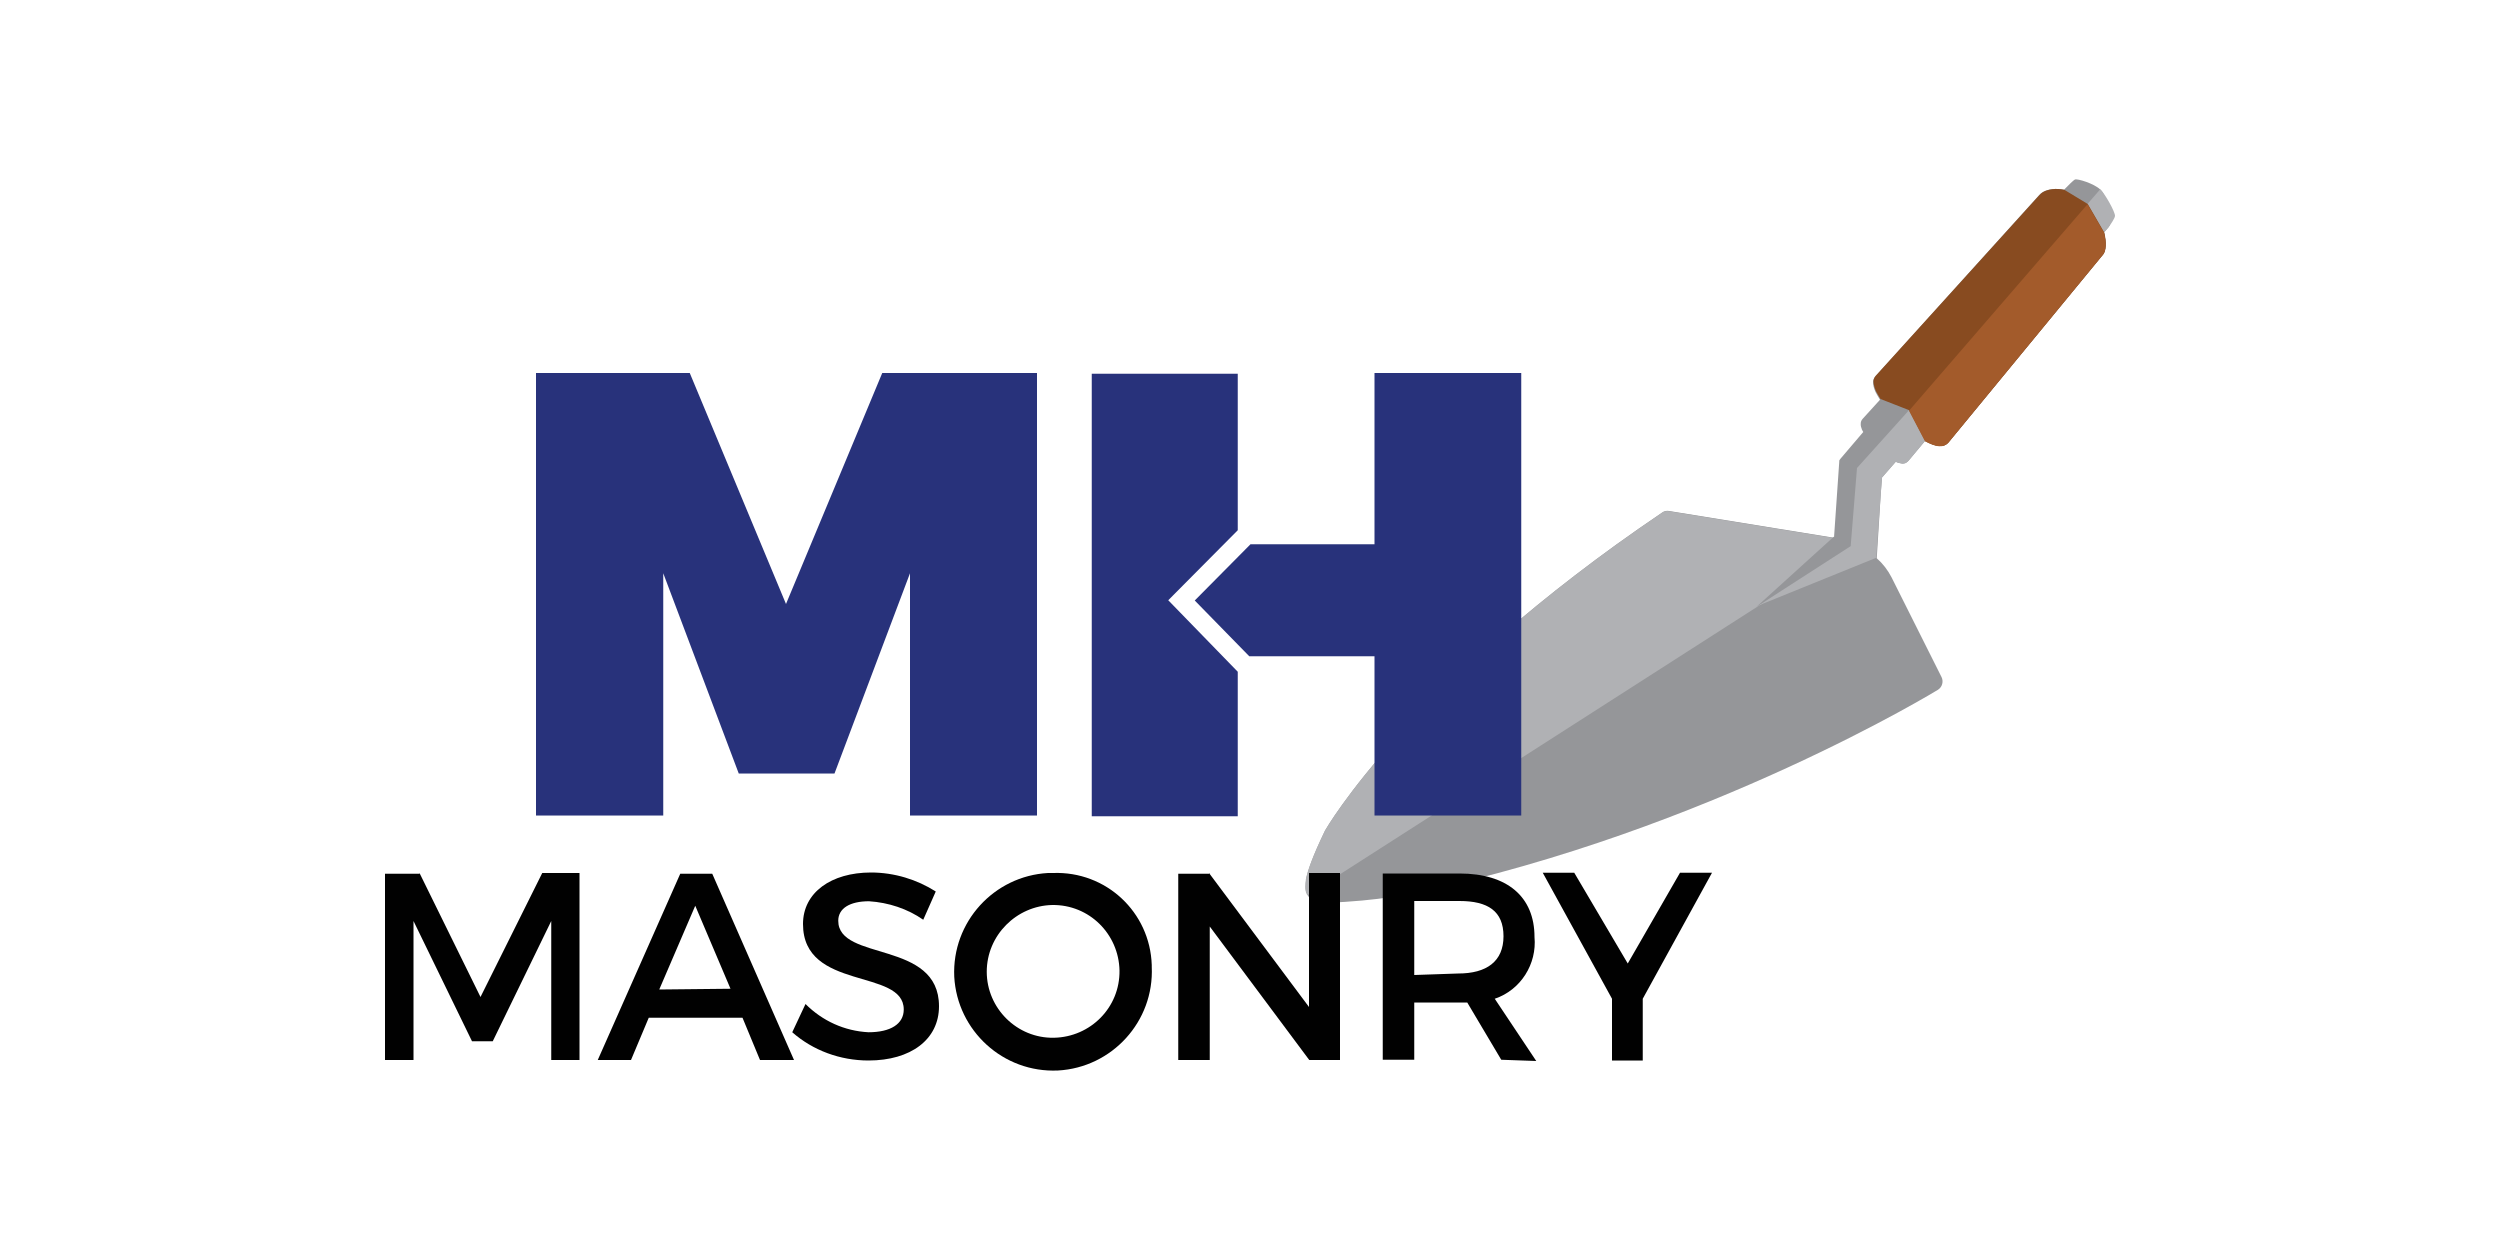 <?xml version="1.0" encoding="utf-8"?>
<!-- Generator: Adobe Illustrator 27.8.1, SVG Export Plug-In . SVG Version: 6.00 Build 0)  -->
<svg version="1.1" id="Layer_1" xmlns="http://www.w3.org/2000/svg" xmlns:xlink="http://www.w3.org/1999/xlink" x="0px" y="0px"
	 viewBox="0 0 1000 500" style="enable-background:new 0 0 1000 500;" xml:space="preserve">
<style type="text/css">
	.st0{fill:#959699;}
	.st1{fill:#B0B1B4;}
	.st2{fill:#884B20;}
	.st3{fill:#A35B2B;}
	.st4{fill:#28327B;}
	.st5{fill:#010101;}
</style>
<g>
	<g>
		<g>
			<path class="st0" d="M750.7,223.3c2.4,2.1,4.4,4.7,5.9,7.6l20,39.9c0.9,1.8,0.3,4-1.4,5.1c-0.2,0.1-91.8,56.3-207.8,81l0,0
				c-1.1,0.2-16.2,3.6-37,4.2l-0.4,0c-0.1,0-1.2-0.1-2.4-0.3c-0.6-0.1-1.3-0.2-2.1-0.6c-0.4-0.2-0.9-0.4-1.5-0.9
				c-0.3-0.3-0.7-0.7-1-1.3c-0.1-0.2-0.2-0.3-0.2-0.5c-0.9-1.3-0.5-4.5-0.4-5.3l0,0c0,0,0,0,0,0c0,0,0,0,0,0c0,0,0,0,0,0
				c0,0,0,0,0,0s0,0,0,0c0,0,0,0,0,0l0,0c0,0,0,0,0-0.1c0-0.1,0-0.1,0-0.2c0,0,0-0.1,0-0.1c0.7-3.6,2.7-9.3,7.6-19.5l0.1-0.2
				c0.3-0.5,33.6-58.7,134.8-127.1c0.8-0.6,1.8-0.8,2.8-0.6l65.9,10.7l2.1-30.4c0,0,0,0,0,0c0-0.1,0-0.1,0-0.2c0-0.1,0-0.1,0-0.2
				c0-0.1,0-0.1,0.1-0.2c0-0.1,0-0.1,0.1-0.2c0-0.1,0.1-0.1,0.1-0.1c0-0.1,0.1-0.1,0.1-0.2c0,0,0,0,0,0l9.2-10.8
				c-0.2-0.3-0.3-0.6-0.5-0.9c-0.3-0.8-0.6-1.6-0.5-2.5c0-0.6,0.2-1.2,0.7-1.8c0,0,0,0,0,0c0,0,0,0,0,0l0,0l7-7.7
				c-0.7-1.1-1.3-2.2-1.8-3.1c-0.6-1.4-1-2.7-1-4c0-0.7,0.3-1.5,0.9-2.2l0,0c0,0,0.1-0.1,0.1-0.1L815.7,78l0,0
				c0.8-0.9,1.8-1.5,3.1-1.9c1.3-0.4,2.8-0.6,4.5-0.5c0.7,0,1.5,0.2,2.3,0.3l0.8-0.8c0.6-0.6,2.9-3,3.6-3.3c1-0.4,7.6,1.6,10.1,4
				c1.9,1.8,2.4,4.9,3.2,6.9c0.8,2,1.1,3.9,1,5.5c-0.1,1-0.2,1.8-0.9,2.7l0,0l-1.8,2.1c0.5,2,0.7,3.9,0.6,5.4
				c-0.1,1.4-0.3,2.6-1.2,3.6l0,0l-61.7,75c0,0-0.1,0.1-0.1,0.1c-0.1,0.1-0.1,0.1-0.2,0.2c-0.4,0.4-0.9,0.7-1.5,0.9
				c-0.6,0.2-1.2,0.2-1.8,0.2c-1.8-0.1-3.6-0.9-5.7-2l-6.6,7.9c0,0-0.1,0.1-0.1,0.1c-0.1,0.1-0.1,0.1-0.2,0.2
				c-0.3,0.3-0.8,0.6-1.1,0.7c-0.5,0.1-0.9,0.2-1.3,0.1c-0.8-0.1-1.6-0.3-2.4-0.7l-5.5,6.3l-0.5,6.6L750.7,223.3L750.7,223.3z"/>
			<path class="st1" d="M522.9,358.1c-0.1-0.2-0.2-0.3-0.2-0.5c-0.9-1.3-0.5-4.5-0.4-5.3l0,0c0,0,0,0,0,0c0,0,0,0,0,0c0,0,0,0,0,0
				c0,0,0,0,0,0s0,0,0,0c0,0,0,0,0,0l0,0c0,0,0,0,0-0.1c0-0.1,0-0.1,0-0.2c0,0,0-0.1,0-0.1c0.7-3.6,2.7-9.3,7.6-19.5l0.1-0.2
				c0.3-0.5,33.6-58.7,134.8-127.1c0.8-0.6,1.8-0.8,2.8-0.6l65.9,10.7l7,3.4L522.9,358.1z"/>
			<path class="st1" d="M840.1,75.7c1.9,1.8,6,9.1,5.9,10.7c-0.1,1-1.9,3.6-2.6,4.5l0,0l-1.8,2.1c0.5,2,0.7,3.9,0.6,5.4
				c-0.1,1.4-0.3,2.6-1.2,3.6l0,0l-61.7,75c0,0-0.1,0.1-0.1,0.1c-0.1,0.1-0.1,0.1-0.2,0.2c-0.4,0.4-0.9,0.7-1.5,0.9
				c-0.6,0.2-1.2,0.2-1.8,0.2c-1.8-0.1-3.6-0.9-5.7-2l-6.6,7.9c0,0-0.1,0.1-0.1,0.1c-0.1,0.1-0.1,0.1-0.2,0.2
				c-0.3,0.3-0.8,0.6-1.1,0.7c-0.5,0.1-0.9,0.2-1.3,0.1c-0.8-0.1-1.6-0.3-2.4-0.7l-5.5,6.3l-0.5,6.6l-1.8,25.5l-48.1,19.5l37.9-24.5
				l2.5-30.9l9-10l10.7-11.9L840.1,75.7z"/>
			<polygon class="st0" points="733.5,214.7 702.5,242.8 740.5,218.3 			"/>
		</g>
		<path class="st2" d="M752.2,159.6c-0.7-1.1-1.3-2.2-1.8-3.1c-0.6-1.4-1-2.7-1-4c0-0.7,0.3-1.5,0.9-2.2l0,0c0,0,0.1-0.1,0.1-0.1
			L815.8,78l0,0c0.8-0.9,1.8-1.5,3.1-1.9c1.3-0.4,2.8-0.6,4.5-0.5c0.7,0,1.5,0.2,2.3,0.3l9.4,5.7l6.6,11.4c0.5,2,0.7,3.9,0.6,5.4
			c-0.1,1.4-0.3,2.6-1.2,3.6l0,0l-61.7,75c0,0-0.1,0.1-0.1,0.1c-0.1,0.1-0.1,0.1-0.2,0.2c-0.4,0.4-0.9,0.7-1.5,0.9
			c-0.6,0.2-1.2,0.2-1.8,0.2c-1.8-0.1-3.6-0.9-5.7-2l-6.4-12.3L752.2,159.6z"/>
		<path class="st3" d="M835,81.7l6.6,11.4c0.5,2,0.7,3.9,0.6,5.4c-0.1,1.4-0.3,2.6-1.2,3.6l0,0l-61.7,75c0,0-0.1,0.1-0.1,0.1
			c-0.1,0.1-0.1,0.1-0.2,0.2c-0.4,0.4-0.9,0.7-1.5,0.9c-0.6,0.2-1.2,0.2-1.8,0.2c-1.8-0.1-3.6-0.9-5.7-2l-6.4-12.2L835,81.7z"/>
	</g>
	<path class="st4" d="M275.9,149.2l38.5,92.4l38.5-92.4h61.9v177H364v-96.9l-30.2,80.1h-38.3l-30.2-80.1v96.9h-50.9v-177H275.9z"/>
	<polygon class="st4" points="495.1,212.1 467.3,240.1 495.1,268.7 495.1,326.5 436.7,326.5 436.7,149.5 495.1,149.5 	"/>
	<polygon class="st4" points="608.5,149.2 608.5,326.2 549.8,326.2 549.8,262.5 499.7,262.5 477.9,240.2 500.2,217.7 549.8,217.7 
		549.8,149.2 	"/>
	<g>
		<path class="st5" d="M167.8,349.2l24.4,49.6l24.7-49.6h14.9v74.8h-11.3v-55.6l-23.4,48.1h-8.3l-23.4-48.1v55.6H154v-74.5h13.8
			V349.2z"/>
		<path class="st5" d="M297,407.1h-37.5l-7.1,16.9h-13.3l33-74.5h12.8l32.7,74.5h-13.6L297,407.1z M292.2,395.5l-14.1-33.2
			l-14.4,33.5L292.2,395.5z"/>
		<path class="st5" d="M347.6,360.5c-7.6,0-12.3,2.8-12.3,7.8c0,16.4,40.3,7.6,40.3,34.2c0,13.3-11.3,21.7-28.2,21.7
			c-11.3,0-22.2-4-30.5-11.3l5.3-11.3c6.8,6.8,15.6,10.8,25.2,11.3c8.8,0,14.1-3.3,14.1-9.1c0-16.6-40.3-7.3-40.3-34.2
			c0-12.6,11.3-20.6,27.2-20.6c9.3,0,18.4,2.8,25.9,7.6l-5,11.3C363,363.5,355.4,361,347.6,360.5z"/>
		<path class="st5" d="M460.7,386.7 M460.7,385.9 M460.7,386.7c1,21.9-15.9,40.3-37.5,41.5c-21.9,1-40.3-15.9-41.5-37.5
			c-1-21.9,15.9-40.3,37.5-41.5c0.8,0,1.3,0,2,0c21.2-0.8,38.8,15.6,39.5,36.8V386.7z M394.7,388.7c0,14.6,12.1,26.7,26.9,26.4
			c14.6-0.3,26.4-12.1,26.2-26.9c-0.3-14.6-12.1-26.4-26.9-26.2C406.6,362.3,394.7,374.1,394.7,388.7z"/>
		<path class="st5" d="M483.6,349.2l40,53.6v-53.6H536v74.8h-12.3l-39.8-53.4v53.4h-12.6v-74.5h12.3V349.2z"/>
		<path class="st5" d="M600.5,423.9L586.9,401h-21.2v22.9h-12.6v-74.5h30.7c19.1,0,30,9.3,30,25.4c1,10.8-5.5,21.2-15.9,24.7
			l16.6,24.9L600.5,423.9z M583.3,389.4c11.3,0,18.1-4.8,18.1-14.9c0-10.1-6.3-14.1-17.6-14.1h-18.1V390L583.3,389.4z"/>
		<path class="st5" d="M657.1,399.5v24.7h-12.3v-24.7l-27.7-50.4h12.6l21.4,36.3l20.9-36.3h12.8L657.1,399.5z"/>
	</g>
</g>
</svg>
